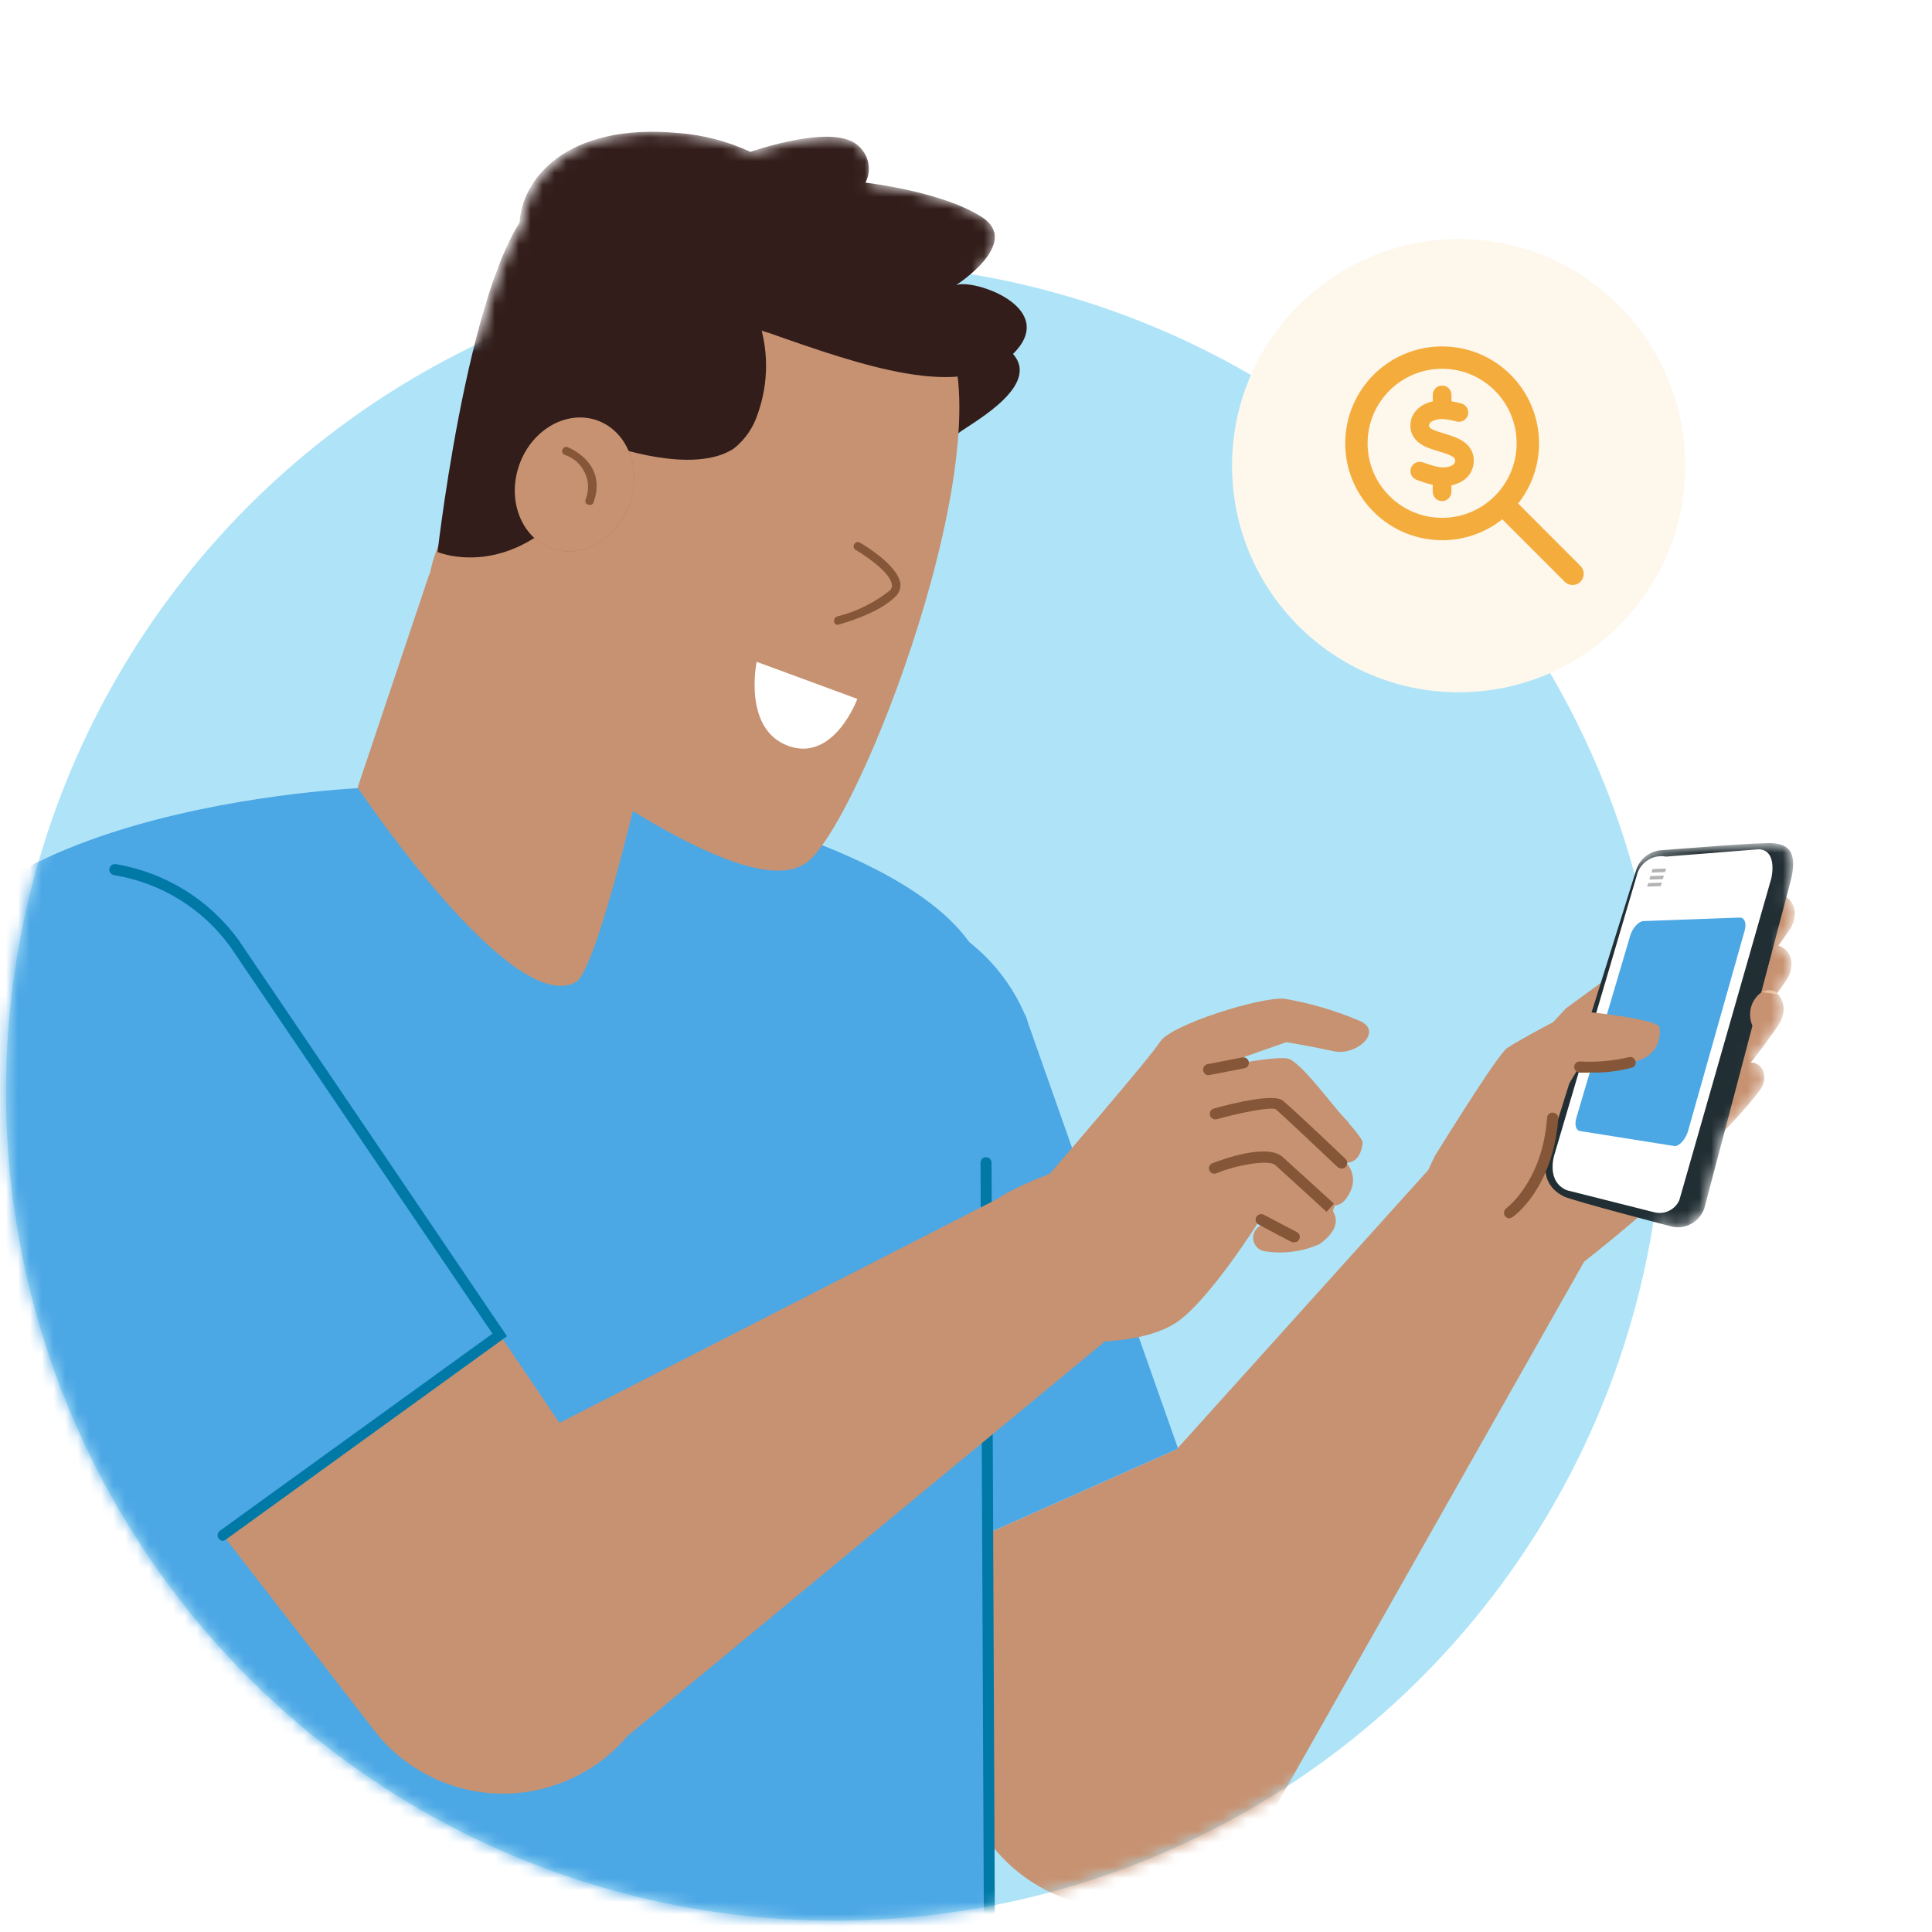 <svg width="162" height="162" viewBox="0 0 162 162" fill="none" xmlns="http://www.w3.org/2000/svg">
<circle cx="70.002" cy="91.549" r="69.5" fill="#AFE4F8"/>
<mask id="mask0_85_15734" style="mask-type:alpha" maskUnits="userSpaceOnUse" x="0" y="11" width="151" height="151">
<path d="M43.803 18.669C44.035 14.888 47.872 10.287 57.143 11.156C59.23 11.316 61.264 11.851 63.164 12.734C63.164 12.734 68.864 10.727 71.433 11.757C71.767 11.878 72.075 12.079 72.329 12.332C72.583 12.587 72.783 12.895 72.917 13.229C73.051 13.563 73.104 13.925 73.091 14.286C73.064 14.647 72.971 14.995 72.81 15.316C72.851 15.32 79.243 16.045 82.577 18.206C84.713 19.59 83.235 21.529 81.889 22.75C108.602 27.288 130.134 47.035 137.264 72.77C137.419 72.395 137.659 72.065 137.968 71.813C138.342 71.519 138.784 71.331 139.252 71.29C140.938 71.183 147.799 70.582 148.817 70.715C149.834 70.849 150.717 71.318 150.209 73.632L149.786 75.233C150.501 75.687 150.862 76.849 149.979 78.073C149.698 78.486 149.409 78.894 149.113 79.299C150.061 79.529 150.734 80.88 149.7 82.304C149.473 82.638 149.24 82.967 149.005 83.294C149.607 83.835 149.849 84.935 149.044 86.062C148.335 87.103 147.581 88.119 146.792 89.104C147.671 89.025 148.448 90.217 147.532 91.464C146.63 92.626 145.663 93.721 144.639 94.76L142.904 101.339C142.717 101.861 142.355 102.303 141.874 102.583C141.392 102.864 140.843 102.971 140.295 102.877C140.271 102.871 139.723 102.729 138.903 102.513C133.584 135.696 104.826 161.047 70.144 161.047C31.682 161.047 0.502 129.868 0.502 91.406C0.502 63.695 16.686 39.764 40.118 28.55C41.115 24.638 42.344 20.975 43.803 18.669Z" fill="#321D1A"/>
</mask>
<g mask="url(#mask0_85_15734)">
<path d="M122.716 94.825L84.333 137.436L84.119 137.676L84.066 137.743C83.009 139.161 82.26 140.78 81.831 142.493C81.403 144.205 81.323 145.984 81.577 147.737C81.845 149.49 82.447 151.162 83.357 152.674C84.266 154.186 85.47 155.51 86.888 156.554C88.307 157.597 89.925 158.36 91.638 158.788C93.35 159.216 95.13 159.296 96.882 159.042C98.635 158.774 100.307 158.172 101.819 157.263C103.331 156.353 104.655 155.149 105.699 153.731C105.926 153.369 106.14 152.995 106.328 152.62L133.928 103.855C133.928 103.855 136.403 99.213 131.038 95.253C127.198 92.376 122.703 94.825 122.703 94.825H122.716Z" fill="#C79271"/>
<path d="M146.918 80.378C146.918 80.378 147.747 79.776 148.015 79.562C149.326 78.532 151.119 80.351 149.701 82.305C148.644 83.857 147.493 85.342 146.262 86.773L146.918 80.378Z" fill="#C79271"/>
<path d="M147.184 76.147L148.295 75.331C149.606 74.301 151.398 76.107 149.98 78.073C148.923 79.625 147.759 81.124 146.529 82.542L147.184 76.147Z" fill="#C79271"/>
<path d="M145.392 89.98C145.392 89.98 146.034 89.511 146.235 89.337C147.265 88.521 148.643 89.953 147.533 91.465C146.369 92.963 145.098 94.354 143.733 95.652L145.392 89.966V89.98Z" fill="#C79271"/>
<path d="M146.248 84.056C146.248 84.056 147.077 83.454 147.345 83.24C148.669 82.21 150.449 84.096 149.044 86.063C147.987 87.615 146.837 89.113 145.606 90.531L146.261 84.056H146.248Z" fill="#C79271"/>
<path d="M120.335 96.899L131.453 84.51L138.691 79.239L145.607 88.323C145.607 88.323 142.183 96.953 141.915 97.461C140.617 99.896 130.543 107.589 130.543 107.589C130.543 107.589 124.349 109.194 121.62 106.652C118.328 103.562 118.65 100.016 120.335 96.912V96.899Z" fill="#C79271"/>
<path d="M124.804 91.55L131.319 84.539L138.557 79.268L145.474 88.352C145.474 88.352 142.049 96.981 141.794 97.476C140.497 99.925 129.633 96.647 129.633 96.647C121.673 100.674 122.623 96.446 124.817 91.55H124.804Z" fill="#C79271"/>
<path d="M129.78 96.617L137.192 72.964C137.339 72.509 137.606 72.107 137.968 71.813C138.342 71.519 138.784 71.332 139.252 71.291C140.938 71.184 147.801 70.582 148.818 70.716C149.835 70.85 150.718 71.318 150.209 73.633L142.904 101.34C142.717 101.862 142.356 102.303 141.874 102.584C141.393 102.865 140.844 102.972 140.296 102.878C140.296 102.878 131.907 100.698 131.131 100.323C130.355 99.935 129.071 98.985 129.78 96.63V96.617Z" fill="#212E33"/>
<path d="M137.246 73.406L130.342 96.806C130.342 96.806 129.593 99.04 131.373 99.802L138.704 101.649C139.119 101.756 139.56 101.716 139.948 101.528C140.336 101.341 140.644 101.02 140.818 100.619L148.524 73.661C148.524 73.661 149.099 71.306 147.494 71.212C147.494 71.212 141.982 71.641 139.707 71.828C139.172 71.734 138.624 71.828 138.169 72.122C137.714 72.416 137.38 72.871 137.246 73.393V73.406Z" fill="white"/>
<path d="M147.788 83.146C147.52 83.32 147.306 83.534 147.132 83.788C146.958 84.042 146.838 84.337 146.784 84.644C146.731 84.952 146.731 85.26 146.798 85.567C146.865 85.875 146.998 86.156 147.172 86.41C147.48 86.945 148.791 85.661 149.139 84.805C149.487 83.962 148.898 82.33 147.801 83.132L147.788 83.146Z" fill="#C79271"/>
<path d="M149.113 83.388C149.113 83.388 148.725 82.733 147.708 83.188L149.113 83.388Z" fill="#E9BE9A"/>
<path d="M139.612 73.124L138.475 73.165L138.569 72.87L139.706 72.83L139.612 73.124Z" fill="#B4B2B3"/>
<path d="M139.425 73.715L138.301 73.755L138.381 73.461L139.518 73.421L139.425 73.715Z" fill="#B4B2B3"/>
<path d="M139.251 74.303L138.114 74.343L138.208 74.048L139.345 74.008L139.251 74.303Z" fill="#B4B2B3"/>
<path d="M140.402 96.097L132.576 94.853C132.161 94.853 131.987 94.344 132.188 93.702L136.696 78.45C136.897 77.795 137.405 77.246 137.807 77.233L145.887 76.939C146.302 76.939 146.476 77.447 146.275 78.089L141.526 94.906C141.298 95.561 140.83 96.11 140.389 96.11L140.402 96.097Z" fill="#4CA7E5"/>
<path d="M120.334 96.898C120.334 96.898 125.551 88.443 126.354 87.894C127.157 87.332 131.773 84.79 132.321 84.79C132.87 84.79 138.957 85.446 139.131 86.115C139.305 86.771 139.131 88.764 136.669 89.085C135.278 89.286 133.873 89.379 132.468 89.379L129.94 93.567C130.087 95.534 129.685 97.487 128.776 99.24C127.264 102.102 121.618 103.106 121.618 103.106L120.307 96.898H120.334Z" fill="#C79271"/>
<path d="M133.205 89.941H132.442C132.322 89.941 132.201 89.874 132.121 89.78C132.041 89.687 131.987 89.566 132.001 89.446C132.001 89.379 132.001 89.326 132.041 89.272C132.067 89.218 132.108 89.165 132.148 89.125C132.188 89.085 132.241 89.058 132.308 89.031C132.362 89.018 132.429 89.004 132.496 89.004C133.847 89.085 135.211 88.964 136.536 88.656C136.656 88.616 136.777 88.616 136.884 88.67C136.991 88.723 137.084 88.817 137.125 88.924C137.165 89.044 137.165 89.165 137.125 89.272C137.071 89.379 136.991 89.473 136.87 89.513C135.68 89.834 134.449 89.981 133.218 89.927L133.205 89.941Z" fill="#855638"/>
<path d="M126.583 102.17C126.503 102.17 126.436 102.157 126.369 102.116C126.302 102.076 126.249 102.036 126.195 101.969C126.128 101.862 126.101 101.742 126.115 101.621C126.142 101.501 126.208 101.394 126.302 101.314C126.302 101.314 129.326 99.12 129.727 93.728C129.727 93.661 129.74 93.608 129.767 93.554C129.794 93.501 129.834 93.447 129.874 93.407C129.914 93.367 129.981 93.34 130.035 93.313C130.088 93.3 130.155 93.287 130.222 93.3C130.289 93.3 130.342 93.313 130.396 93.34C130.449 93.367 130.503 93.407 130.543 93.447C130.583 93.487 130.61 93.541 130.637 93.608C130.65 93.661 130.664 93.728 130.664 93.782C130.209 99.655 126.971 101.956 126.837 102.05C126.757 102.103 126.663 102.143 126.57 102.157L126.583 102.17Z" fill="#855638"/>
<path d="M81.47 151.911C82.915 155.149 85.563 157.691 88.855 159.016C92.146 160.34 95.811 160.34 99.103 159.016C102.394 157.691 105.029 155.136 106.474 151.898C107.919 148.66 108.04 144.995 106.822 141.663L98.768 121.475L73.068 132.914L81.483 151.911H81.47Z" fill="#C79271"/>
<path d="M85.912 85.006C84.293 81.287 81.282 78.344 77.523 76.805C73.764 75.267 69.549 75.267 65.79 76.778C62.031 78.304 59.007 81.234 57.375 84.953C55.743 88.672 55.636 92.873 57.067 96.672C57.188 96.953 57.308 97.234 57.442 97.502L73.081 132.902L98.782 121.463L86.233 85.863C86.139 85.582 86.085 85.301 85.925 85.02L85.912 85.006Z" fill="#4CA7E5"/>
<path d="M51.342 66.048H30.752C30.752 66.048 -8.461 67.48 -8.461 87.508L-10.213 162.303C1.467 172.815 16.681 163.808 33.003 168.143C51.342 168.143 67.062 171.445 82.956 165.746V83.909C82.956 71.146 51.328 66.048 51.328 66.048H51.342Z" fill="#4CA7E5"/>
<path d="M82.981 165.236C82.861 165.236 82.74 165.182 82.66 165.102C82.579 165.022 82.526 164.902 82.513 164.781L82.218 97.5C82.218 97.38 82.272 97.259 82.352 97.165C82.432 97.072 82.553 97.032 82.686 97.032C82.82 97.032 82.927 97.085 83.008 97.165C83.088 97.246 83.141 97.366 83.141 97.487L83.436 164.768C83.436 164.768 83.436 164.888 83.409 164.942C83.382 164.995 83.356 165.049 83.315 165.089C83.275 165.129 83.222 165.169 83.168 165.196C83.115 165.223 83.048 165.236 82.994 165.223L82.981 165.236Z" fill="#0079A7"/>
<path d="M48.278 82.355C42.9 85.325 29.989 66.033 29.989 66.033L35.956 48.266C35.956 48.266 41.2 37.095 48.84 39.396C59.891 42.714 55.569 57.176 55.569 57.176C55.569 57.176 50.459 81.124 48.278 82.355Z" fill="#C79271"/>
<path d="M80.292 36.412C80.399 36.024 87.302 32.706 85.055 29.816C82.807 26.94 77.723 27.568 77.723 27.568L80.292 36.412Z" fill="#321D1A"/>
<path d="M67.476 72.428C62.726 75.532 48.411 65.337 40.076 58.782C38.243 57.337 36.919 55.357 36.29 53.109C35.661 50.862 35.742 48.48 36.544 46.3L44.465 24.613C45.361 22.138 47.114 20.051 49.415 18.753C51.716 17.455 54.392 17.014 56.987 17.509C65.028 19.074 75.811 22.151 79.075 27.543C84.574 36.627 72.025 69.458 67.489 72.441L67.476 72.428Z" fill="#C79271"/>
<path d="M46.217 45.979C48.759 46.916 51.702 45.257 52.773 42.3C53.843 39.344 52.652 36.2 50.11 35.263C47.568 34.34 44.625 35.972 43.555 38.942C42.484 41.912 43.702 45.043 46.217 45.979Z" fill="#AA6848"/>
<path d="M49.16 43.105H49.04C48.946 43.078 48.879 43.011 48.839 42.918C48.799 42.837 48.799 42.73 48.825 42.65C48.973 42.289 49.04 41.914 49.026 41.526C49.026 41.138 48.933 40.764 48.759 40.416C48.598 40.068 48.371 39.747 48.076 39.493C47.795 39.239 47.447 39.038 47.086 38.918C46.993 38.891 46.926 38.824 46.886 38.73C46.846 38.65 46.846 38.543 46.872 38.463C46.899 38.369 46.966 38.302 47.06 38.262C47.14 38.222 47.247 38.222 47.327 38.249C47.782 38.409 48.197 38.65 48.545 38.971C48.906 39.292 49.187 39.68 49.387 40.108C49.588 40.536 49.709 41.005 49.722 41.486C49.735 41.968 49.655 42.436 49.495 42.891C49.468 42.958 49.414 43.011 49.361 43.052C49.307 43.092 49.227 43.105 49.16 43.105Z" fill="#733824"/>
<path d="M64.371 27.879C72.291 30.675 80.813 33.645 84.867 29.752C88.934 25.859 81.696 23.344 80.171 23.906C80.171 23.906 85.683 20.374 82.338 18.206C78.994 16.039 72.572 15.316 72.572 15.316C72.733 14.995 72.826 14.648 72.853 14.286C72.866 13.925 72.813 13.564 72.679 13.229C72.545 12.895 72.345 12.587 72.091 12.333C71.836 12.079 71.529 11.878 71.194 11.758C68.625 10.728 62.926 12.735 62.926 12.735C61.026 11.851 58.993 11.316 56.906 11.156C47.487 10.273 43.674 15.036 43.554 18.849C43.434 22.661 56.397 25.11 64.358 27.892L64.371 27.879Z" fill="#321D1A"/>
<path d="M70.271 52.403C70.191 52.403 70.11 52.376 70.057 52.336C69.99 52.282 69.95 52.215 69.936 52.135C69.936 52.095 69.923 52.041 69.936 52.001C69.936 51.961 69.963 51.908 69.977 51.867C70.003 51.827 70.03 51.787 70.07 51.76C70.11 51.734 70.15 51.707 70.191 51.694C71.809 51.292 73.321 50.543 74.619 49.513C74.686 49.446 74.739 49.366 74.766 49.272C74.793 49.178 74.806 49.085 74.779 48.991C74.619 47.961 72.532 46.569 71.756 46.115C71.716 46.088 71.676 46.061 71.649 46.021C71.622 45.981 71.595 45.941 71.582 45.901C71.582 45.86 71.569 45.807 71.582 45.767C71.582 45.727 71.609 45.673 71.622 45.633C71.649 45.593 71.676 45.553 71.716 45.526C71.756 45.499 71.796 45.472 71.836 45.459C71.876 45.459 71.93 45.446 71.97 45.459C72.01 45.459 72.064 45.486 72.104 45.499C72.425 45.687 75.208 47.332 75.489 48.871C75.515 49.071 75.502 49.272 75.435 49.473C75.368 49.66 75.261 49.847 75.127 49.981C73.656 51.493 70.498 52.309 70.365 52.362H70.284L70.271 52.403Z" fill="#855638"/>
<path d="M51.194 37.35C51.194 37.35 58.084 39.866 61.522 37.618C62.472 36.869 63.181 35.839 63.542 34.688C64.479 32.053 64.465 29.163 63.502 26.527C62.539 23.892 60.679 21.684 58.244 20.293C53.856 17.751 48.505 15.236 45.842 16.4C39.782 19.049 36.691 46.287 36.691 46.287C36.691 46.287 44.933 49.793 51.194 37.364V37.35Z" fill="#321D1A"/>
<path d="M46.217 45.979C48.759 46.916 51.702 45.257 52.773 42.3C53.843 39.344 52.652 36.2 50.11 35.263C47.568 34.34 44.625 35.972 43.555 38.942C42.484 41.912 43.702 45.043 46.217 45.979Z" fill="#C79271"/>
<path d="M49.427 42.317C49.427 42.317 49.347 42.317 49.307 42.317C49.267 42.304 49.226 42.277 49.186 42.25C49.146 42.224 49.119 42.183 49.106 42.143C49.093 42.103 49.079 42.05 49.079 42.01C49.079 41.969 49.079 41.916 49.106 41.876C49.253 41.514 49.32 41.127 49.307 40.752C49.307 40.364 49.2 39.989 49.039 39.642C48.879 39.294 48.638 38.972 48.357 38.718C48.062 38.464 47.728 38.264 47.367 38.143C47.327 38.13 47.286 38.103 47.246 38.076C47.206 38.049 47.179 38.009 47.166 37.969C47.153 37.929 47.139 37.876 47.139 37.835C47.139 37.795 47.139 37.742 47.166 37.702C47.179 37.661 47.206 37.621 47.233 37.581C47.26 37.541 47.3 37.514 47.34 37.501C47.38 37.487 47.434 37.474 47.474 37.474C47.514 37.474 47.567 37.474 47.608 37.501C47.608 37.501 50.992 38.785 49.761 42.143C49.735 42.21 49.695 42.264 49.628 42.304C49.561 42.344 49.494 42.357 49.427 42.357V42.317Z" fill="#855638"/>
<path d="M86.996 98.811L35.93 124.927L35.635 125.074H35.569C34.084 126.024 32.799 127.254 31.782 128.699C30.766 130.144 30.056 131.776 29.669 133.502C29.294 135.228 29.254 137.007 29.561 138.747C29.869 140.486 30.511 142.145 31.461 143.63C32.411 145.115 33.642 146.399 35.087 147.416C36.532 148.433 38.164 149.142 39.89 149.517C41.616 149.891 43.395 149.931 45.134 149.624C46.873 149.316 48.532 148.674 50.017 147.724C50.352 147.47 50.686 147.189 50.994 146.908L94.194 111.2C94.194 111.2 98.154 107.748 94.568 102.143C92.053 98.129 86.969 98.811 86.969 98.811H86.996Z" fill="#C79271"/>
<path d="M105.873 104.886C107.425 105.167 109.03 105.007 110.475 104.391C111.719 103.977 109.137 101.97 109.137 101.97C107.906 101.943 106.702 102.238 105.619 102.813C105.431 102.933 105.284 103.094 105.191 103.294C105.097 103.495 105.057 103.709 105.084 103.923C105.11 104.137 105.204 104.351 105.338 104.512C105.472 104.686 105.659 104.806 105.873 104.873V104.886Z" fill="#C79271"/>
<path d="M110.636 104.311C110.636 104.311 113.338 102.652 111.158 100.899C111.158 100.899 112.402 101.742 113.218 99.922C113.419 99.534 113.499 99.08 113.432 98.652C113.365 98.21 113.164 97.809 112.87 97.488C112.87 97.488 114.061 97.648 114.261 95.829C114.315 95.441 112.429 93.447 112.429 93.447C112.429 93.447 109.82 102.277 109.592 102.933C109.218 104.043 110.288 104.538 110.636 104.311Z" fill="#C79271"/>
<path d="M88.038 98.409C88.038 98.409 96.359 88.79 97.282 87.345C98.206 85.9 105.805 83.546 107.704 83.746C109.858 84.108 111.972 84.736 113.992 85.593C116.053 86.476 113.738 88.563 111.838 88.148C109.952 87.733 107.865 87.385 107.865 87.385L101.35 89.673C101.35 89.673 106.514 88.536 107.932 88.75C109.056 88.924 111.972 93.071 112.976 94.008C113.979 94.944 111.571 102.543 110.915 103.828C110.26 105.112 105.684 102.222 105.684 102.222C105.684 102.222 101.296 109.246 98.5 110.985C95.704 112.725 90.954 112.497 90.954 112.497C90.954 112.497 82.847 114.651 80.853 108.631C78.539 101.54 85.483 99.547 88.025 98.409H88.038Z" fill="#C79271"/>
<path d="M101.337 90.155C101.217 90.155 101.11 90.115 101.03 90.035C100.949 89.954 100.896 89.847 100.882 89.74C100.882 89.62 100.896 89.513 100.963 89.419C101.03 89.326 101.123 89.259 101.244 89.232L104.214 88.657C104.334 88.657 104.441 88.683 104.535 88.75C104.628 88.817 104.695 88.924 104.709 89.031C104.735 89.152 104.709 89.259 104.655 89.366C104.602 89.46 104.495 89.54 104.388 89.567L101.418 90.142H101.337V90.155Z" fill="#855638"/>
<path d="M112.455 97.969C112.335 97.969 112.228 97.916 112.134 97.836C110.569 96.351 107.438 93.407 106.97 93.006C106.555 92.805 104.08 93.273 102.02 93.849C101.899 93.876 101.779 93.862 101.672 93.795C101.565 93.728 101.485 93.635 101.458 93.514C101.445 93.461 101.431 93.394 101.445 93.34C101.445 93.287 101.471 93.22 101.498 93.166C101.525 93.113 101.565 93.073 101.618 93.033C101.672 92.993 101.725 92.966 101.779 92.952C103.612 92.444 106.809 91.695 107.559 92.284C108.308 92.872 112.642 97.006 112.83 97.18C112.91 97.274 112.964 97.381 112.964 97.514C112.964 97.648 112.91 97.755 112.83 97.849C112.79 97.903 112.723 97.929 112.669 97.956C112.616 97.983 112.535 97.996 112.468 97.996L112.455 97.969Z" fill="#855638"/>
<path d="M111.21 101.596C111.21 101.596 107.478 98.171 106.929 97.689C106.381 97.208 103.638 97.689 101.992 98.385C101.872 98.425 101.752 98.425 101.645 98.385C101.538 98.332 101.444 98.251 101.404 98.131C101.377 98.077 101.364 98.011 101.364 97.957C101.364 97.89 101.364 97.837 101.404 97.783C101.431 97.73 101.457 97.676 101.511 97.636C101.551 97.596 101.604 97.556 101.658 97.542C102.407 97.248 106.22 95.83 107.558 97.02C108.106 97.502 111.852 100.927 111.852 100.927L111.224 101.623L111.21 101.596Z" fill="#855638"/>
<path d="M108.522 104.163C108.522 104.163 108.415 104.163 108.362 104.163C108.362 104.163 108.295 104.163 105.485 102.651C105.392 102.584 105.325 102.491 105.298 102.384C105.271 102.277 105.298 102.156 105.338 102.049C105.392 101.942 105.485 101.875 105.592 101.835C105.699 101.795 105.82 101.795 105.927 101.835L108.736 103.307C108.83 103.36 108.897 103.427 108.95 103.521C108.991 103.615 109.004 103.722 108.977 103.815C108.95 103.922 108.897 104.003 108.817 104.07C108.736 104.136 108.629 104.163 108.536 104.177V104.15L108.522 104.163Z" fill="#855638"/>
<path d="M71.876 58.598L63.448 55.494C63.448 55.494 62.257 61.14 66.097 62.545C69.936 63.936 71.89 58.598 71.89 58.598H71.876Z" fill="white"/>
<path d="M31.422 145.169C33.602 147.952 36.787 149.772 40.278 150.267C43.784 150.762 47.329 149.865 50.205 147.805C53.068 145.731 55.022 142.627 55.651 139.149C56.279 135.671 55.53 132.085 53.577 129.142L41.924 111.95L18.712 128.74L31.435 145.169H31.422Z" fill="#C79271"/>
<path d="M19.716 79.159C18.525 77.501 17 76.109 15.261 75.039C13.521 73.969 11.582 73.246 9.575 72.925C7.555 72.604 5.494 72.684 3.514 73.152C1.534 73.621 -0.352 74.49 -1.998 75.681C-3.657 76.872 -5.061 78.383 -6.132 80.123C-7.202 81.862 -7.924 83.788 -8.246 85.809C-8.567 87.829 -8.486 89.889 -8.018 91.869C-7.55 93.849 -6.68 95.736 -5.49 97.381C-5.316 97.635 -5.128 97.863 -4.941 98.09L18.726 128.727L41.938 111.937L20.238 79.922C20.077 79.654 19.943 79.4 19.716 79.159Z" fill="#4CA7E5"/>
<path d="M18.724 129.209C18.643 129.209 18.576 129.196 18.51 129.156C18.443 129.115 18.389 129.075 18.336 129.008C18.296 128.955 18.269 128.901 18.255 128.848C18.242 128.794 18.242 128.727 18.255 128.661C18.255 128.594 18.282 128.54 18.322 128.487C18.349 128.433 18.403 128.393 18.443 128.353L41.293 111.83L19.834 80.163L19.339 79.427C17.011 76.19 13.493 74.022 9.559 73.38C9.439 73.353 9.332 73.286 9.252 73.193C9.185 73.086 9.145 72.965 9.171 72.845C9.198 72.725 9.265 72.618 9.359 72.537C9.466 72.47 9.586 72.444 9.706 72.457C13.867 73.153 17.573 75.454 20.035 78.865C20.209 79.12 20.383 79.387 20.557 79.641L42.511 112.044L18.924 129.102C18.924 129.102 18.791 129.182 18.71 129.196L18.724 129.209Z" fill="#0079A7"/>
</g>
<g filter="url(#filter0_d_85_15734)">
<path d="M122.309 58.048C132.803 58.048 141.309 49.542 141.309 39.048C141.309 28.555 132.803 20.048 122.309 20.048C111.816 20.048 103.309 28.555 103.309 39.048C103.309 49.542 111.816 58.048 122.309 58.048Z" fill="#FEF7EC"/>
<g clip-path="url(#clip0_85_15734)">
<path d="M120.922 30.923C124.376 30.923 127.171 33.722 127.171 37.172C127.171 40.621 124.372 43.42 120.922 43.42C117.473 43.42 114.674 40.621 114.674 37.172C114.674 33.722 117.473 30.923 120.922 30.923ZM120.922 45.299C122.83 45.299 124.584 44.641 125.967 43.545L131.199 48.778C131.566 49.144 132.162 49.144 132.524 48.778C132.886 48.411 132.891 47.815 132.524 47.453L127.296 42.221C128.392 40.838 129.05 39.084 129.05 37.176C129.05 32.685 125.413 29.048 120.922 29.048C116.432 29.048 112.799 32.685 112.799 37.172C112.799 41.658 116.436 45.295 120.922 45.295V45.299ZM121.705 33.11C121.705 32.681 121.356 32.327 120.922 32.327C120.489 32.327 120.139 32.677 120.139 33.11V33.656C119.843 33.722 119.543 33.827 119.273 33.989C118.731 34.314 118.26 34.88 118.265 35.705C118.265 36.497 118.735 36.997 119.231 37.297C119.66 37.555 120.197 37.717 120.622 37.842L120.689 37.863C121.181 38.013 121.539 38.13 121.785 38.28C121.985 38.405 122.01 38.492 122.014 38.6C122.014 38.796 121.943 38.913 121.785 39.009C121.589 39.13 121.281 39.205 120.947 39.192C120.514 39.175 120.106 39.038 119.577 38.859C119.485 38.825 119.393 38.796 119.293 38.763C118.885 38.626 118.444 38.85 118.306 39.255C118.169 39.663 118.394 40.104 118.798 40.242C118.873 40.267 118.956 40.292 119.035 40.325C119.36 40.438 119.735 40.567 120.135 40.654V41.233C120.135 41.662 120.485 42.017 120.918 42.017C121.351 42.017 121.701 41.666 121.701 41.233V40.696C122.014 40.629 122.326 40.521 122.609 40.346C123.168 40 123.588 39.404 123.58 38.588C123.568 37.797 123.122 37.284 122.618 36.963C122.168 36.68 121.605 36.509 121.168 36.376L121.139 36.368C120.639 36.214 120.285 36.105 120.035 35.959C119.831 35.839 119.827 35.768 119.827 35.697C119.827 35.551 119.881 35.443 120.068 35.334C120.281 35.21 120.602 35.135 120.91 35.139C121.285 35.139 121.697 35.226 122.13 35.343C122.547 35.451 122.976 35.205 123.089 34.789C123.201 34.372 122.951 33.943 122.534 33.831C122.28 33.764 122.001 33.697 121.71 33.647V33.114L121.705 33.11Z" fill="#F4AD3D"/>
</g>
</g>
<defs>
<filter id="filter0_d_85_15734" x="83.309" y="0.048" width="78" height="78" filterUnits="userSpaceOnUse" color-interpolation-filters="sRGB">
<feFlood flood-opacity="0" result="BackgroundImageFix"/>
<feColorMatrix in="SourceAlpha" type="matrix" values="0 0 0 0 0 0 0 0 0 0 0 0 0 0 0 0 0 0 127 0" result="hardAlpha"/>
<feOffset/>
<feGaussianBlur stdDeviation="10"/>
<feComposite in2="hardAlpha" operator="out"/>
<feColorMatrix type="matrix" values="0 0 0 0 0 0 0 0 0 0 0 0 0 0 0 0 0 0 0.05 0"/>
<feBlend mode="normal" in2="BackgroundImageFix" result="effect1_dropShadow_85_15734"/>
<feBlend mode="normal" in="SourceGraphic" in2="effect1_dropShadow_85_15734" result="shape"/>
</filter>
<clipPath id="clip0_85_15734">
<rect width="19.996" height="20" fill="white" transform="translate(112.799 29.048)"/>
</clipPath>
</defs>
</svg>
